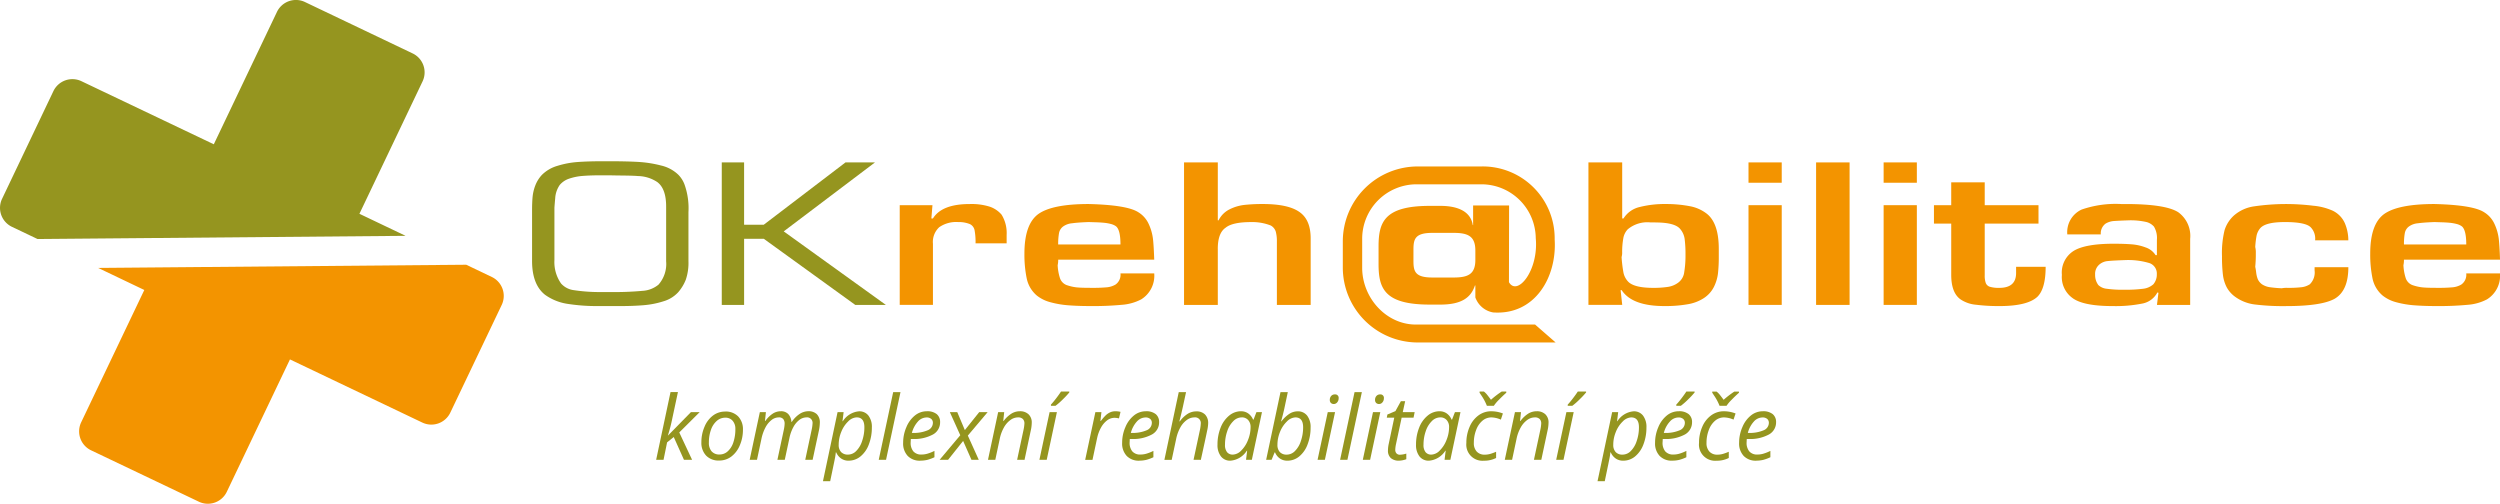 <svg xmlns="http://www.w3.org/2000/svg" xmlns:xlink="http://www.w3.org/1999/xlink" width="376.297" height="75.825" viewBox="0 0 376.297 75.825"><defs><clipPath id="a"><rect width="376.297" height="75.825" fill="none"/></clipPath></defs><g transform="translate(0 0)" clip-path="url(#a)"><path d="M62.719,14.9l3.855,1.843a3.16,3.16,0,0,1,1.487,4.205L60.319,37.17a3.162,3.162,0,0,1-4.2,1.49L36.186,29.15,26.679,49.081a3.156,3.156,0,0,1-4.205,1.487L6.247,42.83a3.162,3.162,0,0,1-1.49-4.205L14.264,18.7l-6.95-3.32Z" transform="translate(7.457 24.948)" fill="#f39400" fill-rule="evenodd"/><path d="M.308,29.935,8.044,13.706a3.167,3.167,0,0,1,4.208-1.487l19.929,9.5L41.684,1.8A3.167,3.167,0,0,1,45.892.3L62.118,8.046a3.16,3.16,0,0,1,1.487,4.205L54.1,32.18l6.95,3.317-55.4.481L1.792,34.14A3.161,3.161,0,0,1,.308,29.935" transform="translate(0 -0.001)" fill="#95951f" fill-rule="evenodd"/><path d="M41.668,9.074q2.444,0,4.224.1a17.626,17.626,0,0,1,3.445.538,5.533,5.533,0,0,1,2.584,1.364,4.143,4.143,0,0,1,.974,1.53,10.645,10.645,0,0,1,.58,4.133v7.38a7.871,7.871,0,0,1-.4,2.787,6.523,6.523,0,0,1-1.158,1.9A4.862,4.862,0,0,1,49.7,30.158a13.268,13.268,0,0,1-3,.586q-1.553.128-3.392.128h-3.44a28.3,28.3,0,0,1-4.585-.332A7.794,7.794,0,0,1,31.9,29.182q-1.966-1.545-1.963-5.117v-7.61c0-.784.027-1.461.08-2.036a6.536,6.536,0,0,1,.412-1.715,4.953,4.953,0,0,1,.982-1.57,5.468,5.468,0,0,1,2.338-1.367,13.471,13.471,0,0,1,3.02-.575q1.573-.116,3.809-.118Zm-.078,2.116H40.349q-1.653,0-2.8.094A8.175,8.175,0,0,0,35.5,11.7a3.108,3.108,0,0,0-1.4.947,3.887,3.887,0,0,0-.679,1.958c-.067.768-.11,1.271-.12,1.509v7.838a5.616,5.616,0,0,0,1,3.523,3.083,3.083,0,0,0,1.945,1.006,25.707,25.707,0,0,0,3.55.281h1.955a46.562,46.562,0,0,0,4.812-.182,4.155,4.155,0,0,0,2.4-.931,4.694,4.694,0,0,0,1.153-3.52V15.879q0-2.66-1.319-3.662a5.4,5.4,0,0,0-2.921-.915c-.5-.043-1.265-.067-2.284-.078s-1.685-.021-2-.035" transform="translate(50.15 15.197)" fill="#95951f"/><path d="M40.613,9.14h3.362v9.376h2.961l12.3-9.376h4.435L49.938,19.519,65.314,30.588H60.708L46.937,20.632H43.976v9.956H40.613Z" transform="translate(68.026 15.308)" fill="#95951f"/><path d="M55.394,13.651h.235q1.34-2.171,5.524-2.169a9.077,9.077,0,0,1,3.06.407,4.092,4.092,0,0,1,1.747,1.19,5.258,5.258,0,0,1,.762,3.039V17.4H62.042a9.721,9.721,0,0,0-.147-1.985,1.31,1.31,0,0,0-.685-.907,4.375,4.375,0,0,0-1.771-.313,4.471,4.471,0,0,0-2.86.77,3.02,3.02,0,0,0-.95,2.49v9.207h-5V11.656h4.927Z" transform="translate(84.796 19.231)" fill="#f39400"/><path d="M77.182,19.859H62.726a3.7,3.7,0,0,1-.08.832,7.512,7.512,0,0,0,.34,1.926,1.7,1.7,0,0,0,.982,1.054,6.93,6.93,0,0,0,1.485.35q.674.076,2.2.075a23.936,23.936,0,0,0,2.437-.083,3.2,3.2,0,0,0,1.247-.4,1.787,1.787,0,0,0,.762-1.693h5.082a4.185,4.185,0,0,1-1.963,3.914,7.415,7.415,0,0,1-2.905.816,46.358,46.358,0,0,1-4.66.19q-1.862,0-3.341-.112a14.176,14.176,0,0,1-2.734-.46,5.532,5.532,0,0,1-2.06-1.006,4.59,4.59,0,0,1-1.535-2.605,17.87,17.87,0,0,1-.34-3.713q0-4.462,2.121-5.976,2.127-1.489,7.565-1.487,5.766.144,7.447,1.228a4.015,4.015,0,0,1,1.589,1.811,7.429,7.429,0,0,1,.629,2.226q.12,1.075.187,3.114M72.1,17.569q0-2.215-.685-2.745a2.28,2.28,0,0,0-.781-.345,6.5,6.5,0,0,0-1.07-.182c-.388-.035-.762-.056-1.126-.067s-.73-.021-1.107-.035q-1.593.056-2.512.182a2.7,2.7,0,0,0-1.37.5,1.587,1.587,0,0,0-.6.992,9.163,9.163,0,0,0-.126,1.7Z" transform="translate(96.552 19.229)" fill="#f39400"/><path d="M71.707,22.154v8.434H66.625V9.14h5.082v8.72h.118a3.632,3.632,0,0,1,1.632-1.648,6.576,6.576,0,0,1,2.258-.677,25.089,25.089,0,0,1,2.758-.134q3.792,0,5.484,1.174,1.729,1.16,1.728,4V30.588H80.6V21.036a5.432,5.432,0,0,0-.166-1.474,1.6,1.6,0,0,0-.752-.926,7.579,7.579,0,0,0-2.967-.516c-1.886,0-3.165.286-3.847.859q-1.164.794-1.164,3.175" transform="translate(111.595 15.308)" fill="#f39400"/><path d="M94.462,17.572h.2a3.883,3.883,0,0,1,2.44-1.723,15.3,15.3,0,0,1,3.924-.447,18.878,18.878,0,0,1,3.817.366,5.868,5.868,0,0,1,2.349,1.091Q109,18.284,109,22.151v1.174a22.059,22.059,0,0,1-.118,2.493,6.22,6.22,0,0,1-.61,2.049,4.347,4.347,0,0,1-1.557,1.72,6.362,6.362,0,0,1-2.386.9,19.472,19.472,0,0,1-3.539.273q-4.835,0-6.409-2.4h-.158l.243,2.22H89.38V9.14h5.082Zm5,.6h-.725a4.605,4.605,0,0,0-3.44,1.035,2.586,2.586,0,0,0-.674,1.386,11.778,11.778,0,0,0-.166,2.135,2.22,2.22,0,0,1-.088.655,20.161,20.161,0,0,0,.27,2.276A2.772,2.772,0,0,0,95.3,27.02q.863,1,3.841,1a14.357,14.357,0,0,0,2.185-.144,3.443,3.443,0,0,0,1.618-.679,2.293,2.293,0,0,0,.859-1.568,15.357,15.357,0,0,0,.187-2.584,17.791,17.791,0,0,0-.126-2.367,2.9,2.9,0,0,0-.677-1.522q-.81-.979-3.724-.979" transform="translate(149.709 15.308)" fill="#f39400"/><path d="M98.387,9.139h5V12.2h-5Zm0,6.439h5V30.587h-5Z" transform="translate(164.796 15.306)" fill="#f39400"/><rect width="5.042" height="21.448" transform="translate(273.356 24.447)" fill="#f39400"/><path d="M105.99,9.139h5V12.2h-5Zm0,6.439h5V30.587h-5Z" transform="translate(177.531 15.306)" fill="#f39400"/><path d="M111.422,24.191V16.468h-2.6V13.7h2.6V10.262h5.042V13.7h8.094v2.771h-8.094v7.784a3.244,3.244,0,0,0,.163,1.169.967.967,0,0,0,.621.556,4.609,4.609,0,0,0,1.418.161q2.52,0,2.52-2.231v-.942h4.448q0,3.286-1.241,4.515-1.5,1.4-5.727,1.4a27.1,27.1,0,0,1-3.5-.2,4.934,4.934,0,0,1-2.343-.808q-1.4-1-1.4-3.686" transform="translate(182.274 17.187)" fill="#f39400"/><path d="M130.556,24.843l-.158-.056a3.233,3.233,0,0,1-2.292,1.68,20.52,20.52,0,0,1-4.44.374q-4.458,0-6.08-1.236a3.885,3.885,0,0,1-1.565-3.456,3.846,3.846,0,0,1,1.8-3.63q1.761-1.063,6.013-1.062,1.553,0,2.662.088a7.575,7.575,0,0,1,2.127.468,2.833,2.833,0,0,1,1.5,1.161h.2v-2.29a3.371,3.371,0,0,0-.439-2,2.275,2.275,0,0,0-1.1-.685,10.737,10.737,0,0,0-2.9-.257c-1.113.04-1.843.078-2.183.11a2.876,2.876,0,0,0-1.1.377,1.822,1.822,0,0,0-.722,1.626h-5.042a3.742,3.742,0,0,1,2.159-3.742,15.651,15.651,0,0,1,5.973-.829h.674q5.963,0,7.888,1.228a4.4,4.4,0,0,1,1.8,4.01v9.946h-5Zm-8.886-4.264a1.827,1.827,0,0,0-.645,1.517,2.521,2.521,0,0,0,.479,1.576,2.13,2.13,0,0,0,1.279.564,17.373,17.373,0,0,0,2.611.147,20.681,20.681,0,0,0,2.865-.15,2.768,2.768,0,0,0,1.533-.674,2.262,2.262,0,0,0,.519-1.525,1.656,1.656,0,0,0-1.271-1.707,11.053,11.053,0,0,0-3.333-.412q-2.022.068-2.785.152a2.23,2.23,0,0,0-1.252.511" transform="translate(194.331 19.229)" fill="#f39400"/><path d="M139.047,16.941A2.444,2.444,0,0,0,138.4,15q-.762-.807-3.919-.805-2.873,0-3.686.915a2.605,2.605,0,0,0-.548,1.07,13.473,13.473,0,0,0-.214,1.768,3.393,3.393,0,0,1,.088.915,18.635,18.635,0,0,1-.088,2.062,8.143,8.143,0,0,1,.142.864,3.948,3.948,0,0,0,.254,1.033,2.012,2.012,0,0,0,.613.736,2.939,2.939,0,0,0,1.118.433,17.464,17.464,0,0,0,1.88.169,3.609,3.609,0,0,1,.762-.064,16.9,16.9,0,0,0,2.263-.1,2.936,2.936,0,0,0,1.18-.433,2.471,2.471,0,0,0,.722-2.089v-.487h5.082q0,3.535-2.044,4.74-1.974,1.119-7.37,1.118a34.61,34.61,0,0,1-4.716-.251A6.363,6.363,0,0,1,127,25.436,4.321,4.321,0,0,1,125.733,24a5.517,5.517,0,0,1-.567-1.9,22.9,22.9,0,0,1-.136-2.758,14.338,14.338,0,0,1,.393-3.943,4.982,4.982,0,0,1,1.415-2.2,5.85,5.85,0,0,1,3-1.364,33.576,33.576,0,0,1,4.644-.353,33.949,33.949,0,0,1,4.285.254,9.175,9.175,0,0,1,2.916.744,3.8,3.8,0,0,1,1.864,1.945,6.664,6.664,0,0,1,.5,2.517Z" transform="translate(209.422 19.229)" fill="#f39400"/><path d="M152.907,19.859H138.451a3.7,3.7,0,0,1-.08.832,7.508,7.508,0,0,0,.34,1.926,1.7,1.7,0,0,0,.982,1.054,6.929,6.929,0,0,0,1.485.35q.674.076,2.2.075a23.936,23.936,0,0,0,2.437-.083,3.2,3.2,0,0,0,1.247-.4,1.787,1.787,0,0,0,.762-1.693h5.082a4.185,4.185,0,0,1-1.964,3.914,7.415,7.415,0,0,1-2.9.816,46.359,46.359,0,0,1-4.66.19q-1.862,0-3.341-.112a14.239,14.239,0,0,1-2.736-.46,5.539,5.539,0,0,1-2.057-1.006,4.59,4.59,0,0,1-1.535-2.605,17.868,17.868,0,0,1-.34-3.713q0-4.462,2.121-5.976,2.127-1.489,7.565-1.487,5.766.144,7.447,1.228a4.015,4.015,0,0,1,1.589,1.811,7.428,7.428,0,0,1,.629,2.226q.12,1.075.187,3.114m-5.082-2.29q0-2.215-.685-2.745a2.28,2.28,0,0,0-.781-.345,6.5,6.5,0,0,0-1.07-.182c-.388-.035-.762-.056-1.126-.067s-.73-.021-1.107-.035c-1.065.037-1.9.1-2.512.182a2.7,2.7,0,0,0-1.37.5,1.588,1.588,0,0,0-.6.992,9.163,9.163,0,0,0-.126,1.7Z" transform="translate(223.39 19.229)" fill="#f39400"/><path d="M104.5,33.164H86.561c-4.5,0-8.086-4.05-8.086-8.549V20.241a8.2,8.2,0,0,1,8.18-8.188h9.761a8.19,8.19,0,0,1,8.185,8.1c.46,4.868-2.774,8.822-4.034,6.634l.021-11.545H95.172v2.942h-.053c-.345-2.255-2.627-2.884-4.858-2.884H88.648c-6.861,0-7.709,2.461-7.709,6.131v2.6c0,3.667.848,6.128,7.709,6.128h1.581c3.274,0,4.63-1.1,5.222-2.884h.059V28.63l0,.449a3.464,3.464,0,0,0,2.672,2.26c6.34.447,9.622-5.371,9.266-10.978a10.829,10.829,0,0,0-11.1-10.994H86.807A11.285,11.285,0,0,0,75.559,20.621v3.991A11.282,11.282,0,0,0,86.807,35.86h20.785ZM86.192,21.881c0-1.608.254-2.517,2.852-2.517h3.191c2.145,0,3.274.484,3.274,2.659v1.412c0,2.172-1.129,2.648-3.274,2.648H89.044c-2.6,0-2.852-.9-2.852-2.506Z" transform="translate(126.559 15.688)" fill="#f39400" fill-rule="evenodd"/><path d="M38.711,28.594l3.445-3.515h1.316L40.4,28.136l1.931,4.119H41.107l-1.538-3.432-1,.805-.535,2.627H36.921l2.164-10.192H40.2q-.469,2.2-.843,3.943a23.751,23.751,0,0,1-.669,2.587Z" transform="translate(61.842 36.955)" fill="#95951f"/><path d="M43.035,23.157A2.618,2.618,0,0,1,45,23.893a2.775,2.775,0,0,1,.72,2.025,5.824,5.824,0,0,1-.471,2.325,4.05,4.05,0,0,1-1.276,1.691,3,3,0,0,1-1.822.6,2.614,2.614,0,0,1-1.971-.741,2.79,2.79,0,0,1-.714-2.022,5.8,5.8,0,0,1,.479-2.341,3.968,3.968,0,0,1,1.289-1.685,3.009,3.009,0,0,1,1.8-.583m1.546,2.611a1.8,1.8,0,0,0-.409-1.222,1.4,1.4,0,0,0-1.11-.468,1.909,1.909,0,0,0-1.281.487,3.111,3.111,0,0,0-.875,1.346,5.56,5.56,0,0,0-.31,1.913,1.924,1.924,0,0,0,.415,1.327,1.511,1.511,0,0,0,1.2.468,1.792,1.792,0,0,0,1.222-.479,3.068,3.068,0,0,0,.848-1.356,6.153,6.153,0,0,0,.3-2.014" transform="translate(66.106 38.786)" fill="#95951f"/><path d="M46.355,30.45l.968-4.531a5.205,5.205,0,0,0,.118-.883,1.108,1.108,0,0,0-.2-.714.834.834,0,0,0-.7-.257,1.752,1.752,0,0,0-1.067.393,3.425,3.425,0,0,0-.918,1.123,6.468,6.468,0,0,0-.613,1.757l-.661,3.111h-1.1l1.53-7.177h.912L44.483,24.6h.064a4.129,4.129,0,0,1,1.137-1.121,2.229,2.229,0,0,1,1.169-.34,1.491,1.491,0,0,1,1.14.425,1.94,1.94,0,0,1,.471,1.185h.053a4.179,4.179,0,0,1,1.2-1.214,2.415,2.415,0,0,1,1.281-.4,1.779,1.779,0,0,1,1.289.444,1.745,1.745,0,0,1,.455,1.3A6.208,6.208,0,0,1,52.6,26.05l-.944,4.4h-1.11l.966-4.531a5.96,5.96,0,0,0,.134-.955.827.827,0,0,0-.936-.9,1.781,1.781,0,0,0-1.051.38,3.337,3.337,0,0,0-.9,1.078,5.855,5.855,0,0,0-.594,1.653l-.7,3.274Z" transform="translate(70.659 38.761)" fill="#95951f"/><path d="M50.159,30.574a1.909,1.909,0,0,1-1.113-.329,2.083,2.083,0,0,1-.741-.918h-.067l-.024.251c-.013.107-.037.262-.07.457s-.281,1.407-.749,3.627H46.307l2.2-10.4h.912l-.171,1.367H49.3a3.222,3.222,0,0,1,2.437-1.487,1.715,1.715,0,0,1,1.412.639,2.777,2.777,0,0,1,.519,1.792,6.988,6.988,0,0,1-.452,2.547,4.227,4.227,0,0,1-1.252,1.806,2.793,2.793,0,0,1-1.806.645m1.217-6.516a1.908,1.908,0,0,0-1.281.621,4.414,4.414,0,0,0-1.033,1.568,5.108,5.108,0,0,0-.385,1.931,1.546,1.546,0,0,0,.364,1.1,1.378,1.378,0,0,0,1.051.383,1.73,1.73,0,0,0,1.209-.53,3.706,3.706,0,0,0,.9-1.509,6.273,6.273,0,0,0,.342-2.078c0-.992-.391-1.487-1.166-1.487" transform="translate(77.563 38.768)" fill="#95951f"/><path d="M50.545,32.254h-1.1l2.175-10.189h1.1Z" transform="translate(82.821 36.956)" fill="#95951f"/><path d="M53.4,30.581a2.506,2.506,0,0,1-1.891-.714,2.725,2.725,0,0,1-.69-1.977,5.866,5.866,0,0,1,.49-2.362A4.383,4.383,0,0,1,52.6,23.771a2.817,2.817,0,0,1,1.776-.629,2.249,2.249,0,0,1,1.506.436,1.517,1.517,0,0,1,.5,1.212A2.069,2.069,0,0,1,55.3,26.641a5.922,5.922,0,0,1-3.108.671h-.217l-.024.524a2.011,2.011,0,0,0,.4,1.337,1.536,1.536,0,0,0,1.249.482,3.155,3.155,0,0,0,.845-.118,6.465,6.465,0,0,0,1.086-.431v.955a6.018,6.018,0,0,1-1.089.4,4.491,4.491,0,0,1-1.041.115m.909-6.5a1.761,1.761,0,0,0-1.268.615,4.079,4.079,0,0,0-.907,1.709h.08a5.339,5.339,0,0,0,2.287-.391,1.219,1.219,0,0,0,.794-1.129.762.762,0,0,0-.235-.575,1.045,1.045,0,0,0-.752-.23" transform="translate(85.121 38.761)" fill="#95951f"/><path d="M56.412,27.524l-2.266,2.844H52.871l3.111-3.7-1.568-3.475H55.53l1.14,2.7,2.161-2.7H60.1l-2.98,3.528,1.648,3.649h-1.1Z" transform="translate(88.557 38.843)" fill="#95951f"/><path d="M59.98,30.45l.968-4.531a5.855,5.855,0,0,0,.131-.944.942.942,0,0,0-.23-.661.985.985,0,0,0-.746-.249,1.931,1.931,0,0,0-1.134.393,3.465,3.465,0,0,0-.976,1.121,5.9,5.9,0,0,0-.639,1.76l-.661,3.111h-1.1l1.53-7.177h.912L57.891,24.6h.064a4.428,4.428,0,0,1,1.214-1.132,2.453,2.453,0,0,1,1.214-.329A1.836,1.836,0,0,1,61.7,23.6a1.672,1.672,0,0,1,.481,1.276,5.466,5.466,0,0,1-.15,1.177l-.936,4.4Z" transform="translate(93.117 38.761)" fill="#95951f"/><path d="M59.588,32.309h-1.1l1.533-7.177h1.1ZM60.222,24c.243-.259.516-.591.821-.99s.535-.728.7-.982h1.244v.139a11.846,11.846,0,0,1-.918.987,10.071,10.071,0,0,1-1.158,1.025h-.687Z" transform="translate(97.963 36.902)" fill="#95951f"/><path d="M65.6,23.142a2.962,2.962,0,0,1,.784.091l-.233.984a2.807,2.807,0,0,0-.69-.088,1.823,1.823,0,0,0-1.115.4,3.414,3.414,0,0,0-.909,1.089,5.6,5.6,0,0,0-.572,1.549l-.7,3.288h-1.1l1.533-7.177h.912L63.359,24.6h.067a7.078,7.078,0,0,1,.778-.893,2.548,2.548,0,0,1,.645-.417,1.857,1.857,0,0,1,.752-.147" transform="translate(102.276 38.761)" fill="#95951f"/><path d="M65.723,30.581a2.506,2.506,0,0,1-1.891-.714,2.725,2.725,0,0,1-.69-1.977,5.866,5.866,0,0,1,.49-2.362,4.383,4.383,0,0,1,1.292-1.757,2.817,2.817,0,0,1,1.776-.629,2.249,2.249,0,0,1,1.506.436,1.517,1.517,0,0,1,.5,1.212,2.069,2.069,0,0,1-1.089,1.851,5.922,5.922,0,0,1-3.108.671h-.217l-.024.524a2.011,2.011,0,0,0,.4,1.337,1.536,1.536,0,0,0,1.249.482,3.155,3.155,0,0,0,.845-.118,6.464,6.464,0,0,0,1.086-.431v.955a6.018,6.018,0,0,1-1.089.4,4.491,4.491,0,0,1-1.041.115m.909-6.5a1.761,1.761,0,0,0-1.268.615,4.08,4.08,0,0,0-.907,1.709h.08a5.339,5.339,0,0,0,2.287-.391,1.219,1.219,0,0,0,.794-1.129.762.762,0,0,0-.235-.575,1.045,1.045,0,0,0-.752-.23" transform="translate(105.761 38.761)" fill="#95951f"/><path d="M69.907,32.254l.968-4.531a5.5,5.5,0,0,0,.118-.883.855.855,0,0,0-.963-.971,1.942,1.942,0,0,0-1.134.388,3.356,3.356,0,0,0-.976,1.121,6.087,6.087,0,0,0-.639,1.779l-.661,3.1h-1.1l2.159-10.189h1.1c-.075.356-.152.706-.225,1.041s-.147.679-.222,1.025-.16.712-.249,1.089-.193.794-.31,1.241h.072a4.332,4.332,0,0,1,1.214-1.153,2.46,2.46,0,0,1,1.252-.348,1.789,1.789,0,0,1,1.327.471,1.81,1.81,0,0,1,.468,1.337,5.417,5.417,0,0,1-.15,1.086q-.257,1.264-.95,4.4Z" transform="translate(109.744 36.957)" fill="#95951f"/><path d="M72.051,23.142a1.848,1.848,0,0,1,1.075.324,2.13,2.13,0,0,1,.733.934h.072l.436-1.129H75.2l-1.525,7.177H72.8l.169-1.367h-.051a3.229,3.229,0,0,1-2.469,1.5,1.725,1.725,0,0,1-1.428-.65,2.766,2.766,0,0,1-.516-1.774,6.8,6.8,0,0,1,.463-2.528A4.365,4.365,0,0,1,70.256,23.8a2.792,2.792,0,0,1,1.795-.661m-1.244,6.527a1.84,1.84,0,0,0,1.265-.607,4.437,4.437,0,0,0,1.019-1.578,5.146,5.146,0,0,0,.393-1.947,1.518,1.518,0,0,0-.366-1.073,1.247,1.247,0,0,0-.963-.4,1.8,1.8,0,0,0-1.268.564,3.79,3.79,0,0,0-.918,1.525,6.168,6.168,0,0,0-.334,2.03,1.708,1.708,0,0,0,.308,1.115,1.062,1.062,0,0,0,.864.369" transform="translate(114.751 38.761)" fill="#95951f"/><path d="M74.428,32.387a1.916,1.916,0,0,1-1.118-.334,2.029,2.029,0,0,1-.722-.912h-.067l-.457,1.115h-.819l2.161-10.192h1.1q-.333,1.585-.514,2.429c-.12.559-.284,1.214-.495,1.966h.059a4.873,4.873,0,0,1,1.2-1.137,2.325,2.325,0,0,1,1.222-.364,1.732,1.732,0,0,1,1.439.65,2.786,2.786,0,0,1,.519,1.782,6.962,6.962,0,0,1-.449,2.531,4.206,4.206,0,0,1-1.249,1.814,2.792,2.792,0,0,1-1.811.653m1.217-6.516a1.908,1.908,0,0,0-1.281.621,4.414,4.414,0,0,0-1.033,1.568,5.108,5.108,0,0,0-.385,1.931,1.546,1.546,0,0,0,.364,1.1,1.378,1.378,0,0,0,1.051.383,1.73,1.73,0,0,0,1.209-.53,3.706,3.706,0,0,0,.9-1.509,6.273,6.273,0,0,0,.342-2.078c0-.992-.391-1.487-1.166-1.487" transform="translate(119.334 36.955)" fill="#95951f"/><path d="M75.238,32.035h-1.1l1.533-7.174h1.1Zm.741-9.009a.865.865,0,0,1,.209-.6.7.7,0,0,1,.543-.233.517.517,0,0,1,.578.591.9.9,0,0,1-.219.607.662.662,0,0,1-.508.249.611.611,0,0,1-.433-.161.6.6,0,0,1-.169-.455" transform="translate(124.181 37.173)" fill="#95951f"/><path d="M76.506,32.254h-1.1l2.175-10.189h1.1Z" transform="translate(126.305 36.956)" fill="#95951f"/><path d="M77.784,32.035h-1.1l1.533-7.174h1.1Zm.741-9.009a.865.865,0,0,1,.209-.6.7.7,0,0,1,.543-.233.517.517,0,0,1,.578.591.9.9,0,0,1-.219.607.662.662,0,0,1-.508.249.611.611,0,0,1-.433-.161.6.6,0,0,1-.169-.455" transform="translate(128.445 37.173)" fill="#95951f"/><path d="M80.031,30.634a3.49,3.49,0,0,0,.942-.171v.845a3.472,3.472,0,0,1-1.073.222,1.825,1.825,0,0,1-1.255-.388,1.485,1.485,0,0,1-.433-1.164A4.8,4.8,0,0,1,78.327,29l.832-3.94H78.033l.094-.479,1.209-.511.821-1.493H80.8l-.361,1.65H82.23l-.169.832h-1.79l-.845,3.954a4.67,4.67,0,0,0-.115.864.779.779,0,0,0,.19.564.709.709,0,0,0,.53.2" transform="translate(130.703 37.81)" fill="#95951f"/><path d="M83.221,23.142a1.848,1.848,0,0,1,1.075.324,2.13,2.13,0,0,1,.733.934H85.1l.436-1.129h.835l-1.525,7.177h-.872l.169-1.367h-.051a3.23,3.23,0,0,1-2.469,1.5,1.725,1.725,0,0,1-1.428-.65,2.766,2.766,0,0,1-.516-1.774,6.8,6.8,0,0,1,.463-2.528A4.365,4.365,0,0,1,81.426,23.8a2.792,2.792,0,0,1,1.795-.661m-1.244,6.527a1.84,1.84,0,0,0,1.265-.607,4.437,4.437,0,0,0,1.019-1.578,5.146,5.146,0,0,0,.393-1.947,1.518,1.518,0,0,0-.366-1.073,1.247,1.247,0,0,0-.963-.4,1.8,1.8,0,0,0-1.268.564,3.79,3.79,0,0,0-.918,1.525,6.169,6.169,0,0,0-.334,2.03,1.708,1.708,0,0,0,.308,1.115,1.062,1.062,0,0,0,.864.369" transform="translate(133.46 38.761)" fill="#95951f"/><path d="M85.183,32.439a2.434,2.434,0,0,1-2.672-2.68A5.949,5.949,0,0,1,83,27.343a4.1,4.1,0,0,1,1.34-1.725A3.191,3.191,0,0,1,86.256,25a4.873,4.873,0,0,1,1.755.332l-.308.926a3.675,3.675,0,0,0-1.434-.334,2.051,2.051,0,0,0-1.34.5,3.282,3.282,0,0,0-.947,1.4,5.282,5.282,0,0,0-.345,1.939,1.833,1.833,0,0,0,.436,1.305,1.56,1.56,0,0,0,1.2.463,2.941,2.941,0,0,0,.891-.131,7.291,7.291,0,0,0,.824-.308v.939a3.958,3.958,0,0,1-1.806.412M84.5,22.033h.655a3.056,3.056,0,0,1,.527.538c.171.217.35.449.532.7a13.542,13.542,0,0,1,1.613-1.239h.693v.177q-.57.506-1.115,1.067a5.812,5.812,0,0,0-.757.9H85.6a7.755,7.755,0,0,0-.819-1.541L84.5,22.21Z" transform="translate(138.204 36.904)" fill="#95951f"/><path d="M89.06,30.45l.968-4.531a5.852,5.852,0,0,0,.131-.944.942.942,0,0,0-.23-.661.985.985,0,0,0-.746-.249,1.931,1.931,0,0,0-1.134.393,3.465,3.465,0,0,0-.976,1.121,5.9,5.9,0,0,0-.639,1.76l-.661,3.111h-1.1l1.53-7.177h.912L86.971,24.6h.064a4.427,4.427,0,0,1,1.214-1.132,2.453,2.453,0,0,1,1.214-.329,1.836,1.836,0,0,1,1.313.455,1.672,1.672,0,0,1,.482,1.276,5.465,5.465,0,0,1-.15,1.177l-.936,4.4Z" transform="translate(141.825 38.761)" fill="#95951f"/><path d="M88.665,32.309h-1.1L89.1,25.132h1.1ZM89.3,24c.243-.259.516-.591.821-.99s.535-.728.7-.982h1.244v.139a11.846,11.846,0,0,1-.918.987,10.072,10.072,0,0,1-1.158,1.025H89.3Z" transform="translate(146.671 36.902)" fill="#95951f"/><path d="M93.741,30.574a1.921,1.921,0,0,1-1.113-.329,2.1,2.1,0,0,1-.741-.918h-.064l-.027.251c-.011.107-.037.262-.07.457s-.281,1.407-.746,3.627H89.892l2.2-10.4H93l-.169,1.367h.051a3.222,3.222,0,0,1,2.44-1.487,1.715,1.715,0,0,1,1.412.639,2.793,2.793,0,0,1,.519,1.792,6.988,6.988,0,0,1-.452,2.547A4.274,4.274,0,0,1,95.55,29.93a2.8,2.8,0,0,1-1.808.645m1.217-6.516a1.9,1.9,0,0,0-1.279.621,4.414,4.414,0,0,0-1.033,1.568,5.06,5.06,0,0,0-.388,1.931,1.559,1.559,0,0,0,.364,1.1,1.382,1.382,0,0,0,1.051.383,1.73,1.73,0,0,0,1.209-.53,3.706,3.706,0,0,0,.9-1.509,6.274,6.274,0,0,0,.342-2.078c0-.992-.391-1.487-1.166-1.487" transform="translate(150.567 38.768)" fill="#95951f"/><path d="M95.711,32.438a2.5,2.5,0,0,1-1.891-.714,2.709,2.709,0,0,1-.69-1.977,5.863,5.863,0,0,1,.49-2.359,4.4,4.4,0,0,1,1.292-1.76A2.811,2.811,0,0,1,96.688,25a2.236,2.236,0,0,1,1.5.436,1.516,1.516,0,0,1,.506,1.214A2.077,2.077,0,0,1,97.611,28.5a5.961,5.961,0,0,1-3.108.671h-.217l-.029.524a2.046,2.046,0,0,0,.4,1.337,1.549,1.549,0,0,0,1.252.482,3.3,3.3,0,0,0,.848-.118,6.542,6.542,0,0,0,1.083-.431v.955a5.79,5.79,0,0,1-1.089.4,4.334,4.334,0,0,1-1.041.115m.91-6.5a1.75,1.75,0,0,0-1.265.618,3.965,3.965,0,0,0-.907,1.707h.078a5.344,5.344,0,0,0,2.287-.388,1.222,1.222,0,0,0,.8-1.132.761.761,0,0,0-.241-.575,1.046,1.046,0,0,0-.749-.23M96.321,24c.243-.259.516-.591.821-.99s.535-.728.7-.982h1.241v.139a11.241,11.241,0,0,1-.915.987,10.3,10.3,0,0,1-1.158,1.025h-.687Z" transform="translate(155.99 36.902)" fill="#95951f"/><path d="M98.275,32.439a2.434,2.434,0,0,1-2.672-2.68,5.949,5.949,0,0,1,.484-2.416,4.1,4.1,0,0,1,1.34-1.725A3.191,3.191,0,0,1,99.348,25a4.873,4.873,0,0,1,1.755.332l-.308.926a3.675,3.675,0,0,0-1.434-.334,2.051,2.051,0,0,0-1.34.5,3.282,3.282,0,0,0-.947,1.4,5.281,5.281,0,0,0-.345,1.939,1.833,1.833,0,0,0,.436,1.305,1.56,1.56,0,0,0,1.2.463,2.941,2.941,0,0,0,.891-.131,7.291,7.291,0,0,0,.824-.308v.939a3.958,3.958,0,0,1-1.806.412m-.682-10.406h.655a3.056,3.056,0,0,1,.527.538c.171.217.35.449.532.7a13.541,13.541,0,0,1,1.613-1.239h.693v.177q-.57.506-1.115,1.067a5.81,5.81,0,0,0-.757.9H98.693a7.756,7.756,0,0,0-.819-1.541l-.281-.431Z" transform="translate(160.133 36.904)" fill="#95951f"/><path d="M100.44,30.581a2.506,2.506,0,0,1-1.891-.714,2.725,2.725,0,0,1-.69-1.977,5.866,5.866,0,0,1,.49-2.362,4.383,4.383,0,0,1,1.292-1.757,2.816,2.816,0,0,1,1.776-.629,2.249,2.249,0,0,1,1.506.436,1.517,1.517,0,0,1,.5,1.212,2.071,2.071,0,0,1-1.086,1.851,5.939,5.939,0,0,1-3.111.671h-.217l-.024.524a2.011,2.011,0,0,0,.4,1.337,1.536,1.536,0,0,0,1.249.482,3.155,3.155,0,0,0,.845-.118,6.464,6.464,0,0,0,1.086-.431v.955a6.018,6.018,0,0,1-1.089.4,4.49,4.49,0,0,1-1.041.115m.91-6.5a1.766,1.766,0,0,0-1.268.615,4.08,4.08,0,0,0-.907,1.709h.08a5.339,5.339,0,0,0,2.287-.391,1.222,1.222,0,0,0,.8-1.129.765.765,0,0,0-.238-.575,1.045,1.045,0,0,0-.752-.23" transform="translate(163.911 38.761)" fill="#95951f"/></g></svg>